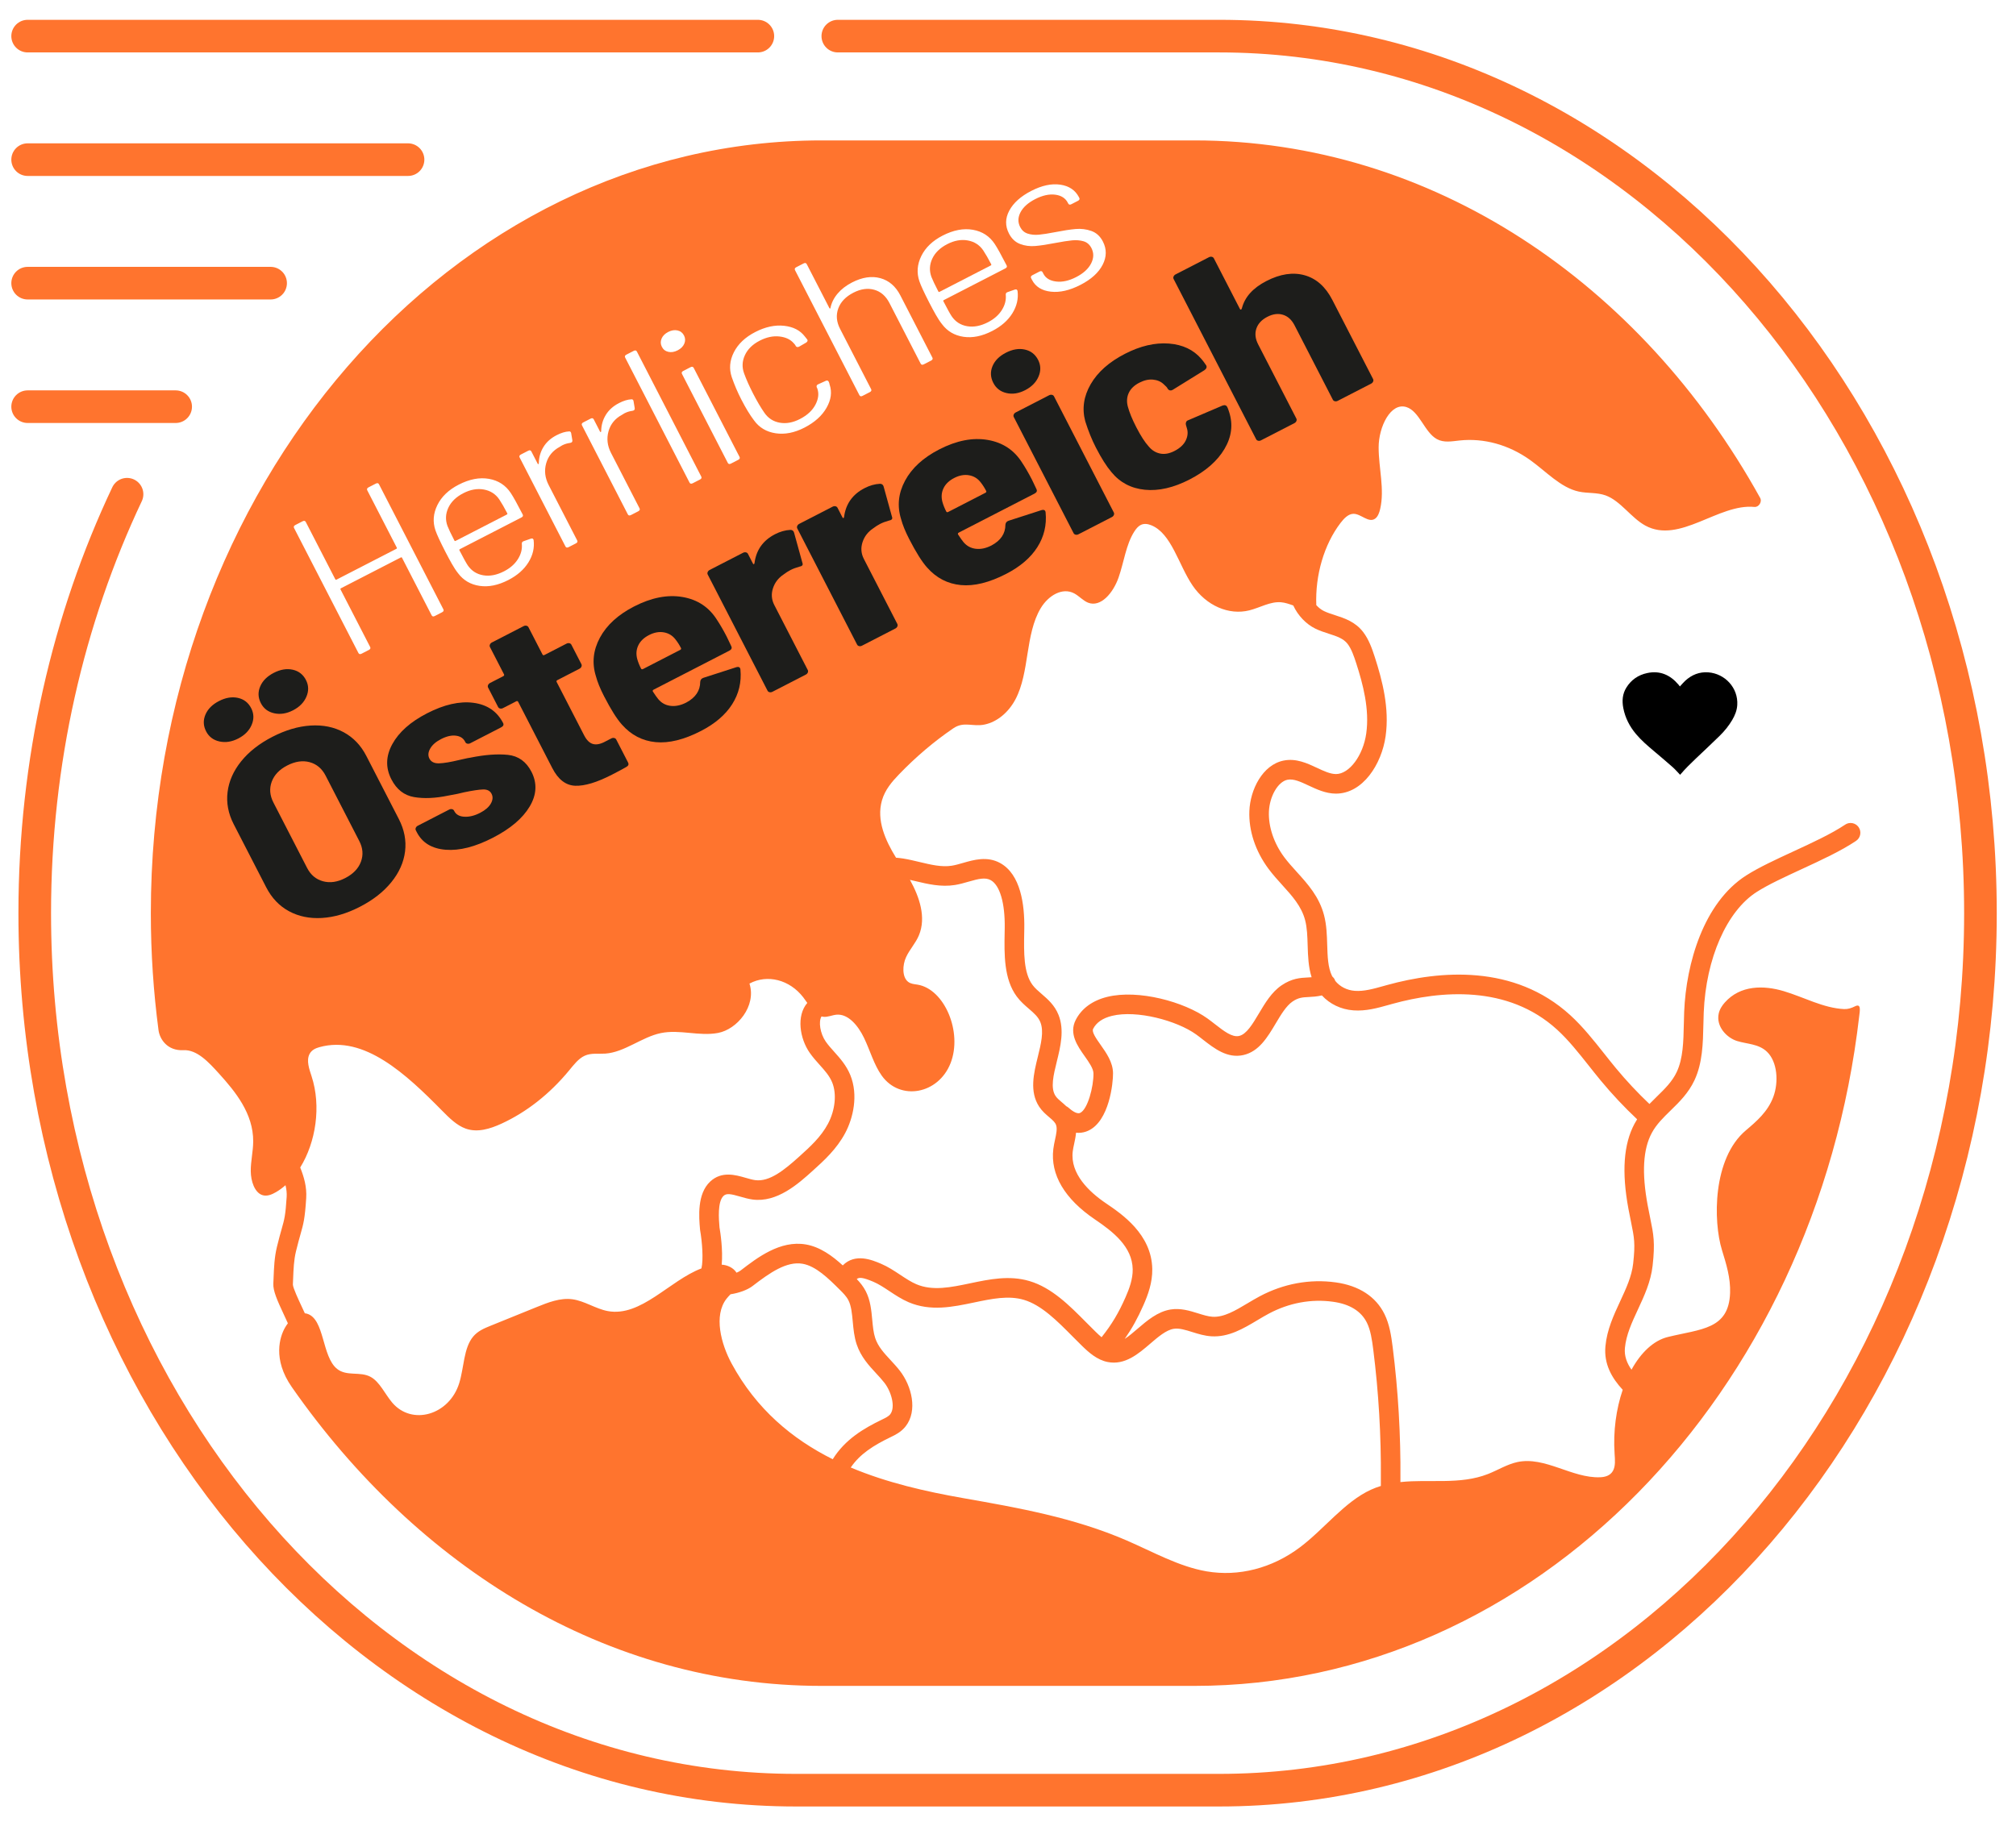 <?xml version="1.0" encoding="UTF-8"?> <svg xmlns="http://www.w3.org/2000/svg" xmlns:xlink="http://www.w3.org/1999/xlink" version="1.1" x="0px" y="0px" viewBox="0 0 618 560" xml:space="preserve"> <g id="Ebene_1"> <path display="none" fill="#AE151B" d="M413.202,161.056c-0.721-9.797,2.226-19.906,7.862-26.967 c1.164-1.458,2.591-2.868,4.263-2.888c2.49-0.03,4.99,3.004,7.147,1.491c0.876-0.614,1.34-1.825,1.626-3.003 c1.506-6.196-0.502-12.785-0.502-19.246s3.953-14.16,9.116-12.617c4.256,1.272,5.97,7.918,9.998,10.017 c2.309,1.203,4.941,0.687,7.445,0.431c7.976-0.815,16.141,1.332,23.126,6.081c5.252,3.57,10.049,8.66,15.981,9.89 c2.921,0.605,5.967,0.224,8.819,1.199c4.908,1.679,8.392,7.039,13.087,9.456c12.608,6.49,27.076-10.318,39.991-4.787 c3.933,1.685,7.135,5.284,11.004,7.175c3.1,1.515,6.642,1.949,9.269,4.458c4.158,3.971,4.419,11.631,2.887,17.782 c-1.532,6.15-4.448,11.756-5.484,18.058c-2.04,12.407,3.472,24.59,8.62,35.589c4.892,10.452,9.739,21.427,10.484,33.417 c0.727,11.698-2.526,23.159-5.732,34.224c-0.473,1.631-1.013,3.373-2.189,4.348c-1.047,0.868-2.396,0.951-3.662,0.894 c-6.781-0.303-13.169-3.722-19.776-5.602c-6.607-1.88-14.271-1.913-19.359,3.543c-0.887,0.951-1.691,2.096-2.005,3.481 c-0.916,4.044,2.661,7.564,6.014,8.557c3.353,0.993,7.116,0.861,9.865,3.397c3.375,3.113,3.862,9.397,2.057,14.056 c-1.805,4.659-5.368,7.943-9.042,10.509c-1.759,1.229-3.643,2.411-4.808,4.43c-0.784,1.358-1.174,2.986-1.551,4.58 c-2.198,9.29-4.375,19.399-1.465,28.395c1.421,4.395,4.051,8.599,3.556,13.282c-0.438,4.137-3.341,7.39-6.561,8.835 s-6.742,1.425-10.175,1.386c-13.488,5.413-23.294,23.035-22.06,40.23c0.131,1.821,0.329,3.833-0.548,5.318 c-0.904,1.532-2.627,1.927-4.178,1.989c-9.228,0.369-18.136-6.633-27.237-4.741c-3.321,0.691-6.396,2.534-9.617,3.735 c-12.347,4.604-26.19-0.396-38.353,4.882c-8.707,3.778-15.369,12.319-23.334,18.023c-9.153,6.556-20.139,9.25-30.668,7.522 c-9.081-1.491-17.579-6.098-26.258-9.672c-17.314-7.13-35.553-10.199-53.664-13.232c-28.544-4.78-59.628-13.304-75.988-42.125 c-3.441-6.062-5.93-14.98-1.654-20.199c1.48-1.807,3.751-3.179,3.916-5.72c0.206-3.177-3.063-4.908-5.686-4.949 c-13.228-0.209-24.098,16.833-37.189,14.519c-3.965-0.701-7.624-3.178-11.608-3.692c-4-0.516-7.97,0.983-11.803,2.463 c-5.051,1.951-10.101,3.901-15.152,5.852c-2.005,0.774-4.082,1.599-5.618,3.346c-3.165,3.6-2.983,9.668-4.58,14.565 c-3.259,9.99-15.509,13.374-22.002,6.078c-2.391-2.686-4.087-6.486-7.082-8.037c-3.466-1.794-7.809-0.064-11.002-2.494 c-5.066-3.855-4.036-15.603-9.857-17.256c-2.787-0.792-5.567,1.563-7.253,4.373c-1.686,2.81-2.715,6.161-4.538,8.843 c-4.972,7.315-15.77,6.772-20.228-1.018c-3.119-5.451-3.661-13.653-8.608-16.472c-2.116-1.205-4.56-1.054-6.864-1.533 c-4.756-0.987-9.034-4.909-11.121-10.195c-6.591-16.692,8.747-39.121-0.461-53.871c-1.793-2.872-4.147-7.574-1.477-9.144 c1.285-0.755,2.76,0.187,4.138,0.637c5.279,1.725,10.36-4.01,15.827-4.026c4.469-0.013,8.271,3.737,11.653,7.287 c5.422,5.693,11.298,12.537,11.253,21.244c-0.016,3.128-0.83,6.195-0.799,9.322c0.03,3.128,1.271,6.63,3.757,7.443 c1.518,0.496,3.127-0.13,4.556-0.927c10.718-5.979,16.189-22.997,11.645-36.221c-0.772-2.247-1.772-4.905-0.674-6.942 c0.694-1.289,2.015-1.822,3.253-2.151c14.657-3.892,28.514,8.503,40.255,19.852c2.369,2.29,4.83,4.62,7.745,5.612 c3.867,1.315,8.002,0.097,11.779-1.557c8.225-3.6,15.823-9.297,22.16-16.614c1.551-1.79,3.099-3.733,5.113-4.609 c2.142-0.931,4.497-0.521,6.768-0.669c6.331-0.413,11.948-5.163,18.205-6.408c6.203-1.234,12.595,1.059,18.814-0.056 c6.219-1.115,12.657-8.349,10.311-15.436c5.876-2.999,13.188-1.215,17.655,4.308c1.968,2.433,3.737,5.718,6.529,6.072 c1.483,0.188,2.939-0.537,4.427-0.651c3.779-0.291,7.012,3.346,8.993,7.267c1.981,3.921,3.265,8.416,5.821,11.81 c6.031,8.007,18.58,5.797,22.574-3.912c3.994-9.709-1.97-23.157-10.829-24.554c-1.066-0.168-2.197-0.208-3.113-0.892 c-2.007-1.501-1.862-5.232-0.665-7.699s3.128-4.332,4.231-6.862c3.041-6.97-1.233-15.202-5.456-21.194 c-4.223-5.992-8.929-13.573-6.687-20.976c1.014-3.348,3.301-5.856,5.577-8.11c5.546-5.49,11.529-10.327,17.838-14.422 c3.522-2.285,6.374-0.389,10.312-1.189c4.051-0.823,7.786-3.738,10.088-7.872c2.343-4.209,3.153-9.362,3.974-14.345 c0.821-4.982,1.772-10.133,4.321-14.16c2.55-4.027,7.167-6.584,11.021-4.612c1.572,0.804,2.889,2.274,4.518,2.888 c4.144,1.562,8.216-3,9.998-7.807c1.782-4.807,2.434-10.342,5.179-14.425c0.573-0.852,1.251-1.641,2.093-2.049 c1.075-0.52,2.298-0.359,3.403,0.055c6.71,2.512,9.016,12.404,13.619,18.846c4.513,6.318,11.893,9.4,18.649,7.789 c3.488-0.832,6.861-2.818,10.407-2.53c2.656,0.215,5.148,1.7,7.796,2.027C412.016,161.208,413.439,164.278,413.202,161.056z"></path> <g> <path fill="none" stroke="#FF742E" stroke-width="10" stroke-linecap="round" stroke-miterlimit="10" d="M232.318,11.075H8.471 M8.471,48.95h116.613 M82.956,86.825H8.471 M8.471,124.7H53.85"></path> <path fill="none" stroke="#FF742E" stroke-width="10" stroke-linecap="round" stroke-miterlimit="10" d="M256.829,11.075h116.884 C502.609,11.075,607.1,131.477,607.1,280S502.609,548.925,373.712,548.925H244.037C115.14,548.925,10.649,428.523,10.649,280 c0-46.523,10.252-90.287,28.296-128.455"></path> <g> <path fill="#FF742E" d="M139.303,165.756c0.078,0.15,0.206,0.179,0.388,0.085l15.662-8.063c0.18-0.093,0.232-0.214,0.155-0.365 c-0.871-1.691-1.692-3.121-2.467-4.292c-1.136-1.648-2.711-2.655-4.729-3.02c-2.018-0.362-4.11,0.013-6.28,1.13 c-2.215,1.14-3.749,2.632-4.602,4.473c-0.853,1.842-0.938,3.704-0.255,5.585C137.51,162.163,138.22,163.651,139.303,165.756z"></path> <path fill="#FF742E" d="M287.652,89.383c0.078,0.151,0.206,0.179,0.388,0.085l15.662-8.063c0.18-0.093,0.232-0.214,0.155-0.365 c-0.871-1.69-1.692-3.121-2.467-4.292c-1.136-1.649-2.711-2.656-4.729-3.02c-2.018-0.363-4.11,0.012-6.28,1.129 c-2.215,1.141-3.749,2.632-4.602,4.473c-0.853,1.841-0.938,3.703-0.255,5.585C285.859,85.79,286.569,87.279,287.652,89.383z"></path> <path fill="#FF742E" d="M568.711,308.538c-1.159,0.581-2.238,0.933-3.421,0.877c-6.333-0.298-12.3-3.65-18.47-5.494 c-6.17-1.844-13.329-1.876-18.081,3.474c-0.828,0.932-1.58,2.055-1.873,3.414c-0.855,3.966,2.485,7.417,5.617,8.391 c3.132,0.974,6.646,0.844,9.214,3.331c3.152,3.053,3.607,9.216,1.921,13.784c-1.686,4.569-5.195,7.559-8.445,10.306 c-10.205,8.629-10.025,27.859-7.308,36.682c1.328,4.31,2.661,8.571,2.49,13.184c-0.414,11.19-8.91,10.983-19.064,13.469 c-4.404,1.079-8.277,4.796-11.159,10.033c-1.416-2.017-2.247-4.197-2.018-6.645c0.378-4.044,2.136-7.829,3.998-11.835 c1.938-4.171,3.941-8.483,4.493-13.391c0.798-7.116,0.292-9.596-0.719-14.535c-0.234-1.146-0.5-2.445-0.789-3.997 c-1.846-9.936-1.435-17.195,1.258-22.195c1.422-2.641,3.529-4.695,5.76-6.87c2.689-2.623,5.471-5.334,7.324-9.287 c2.477-5.282,2.608-11.306,2.736-17.132c0.026-1.22,0.053-2.436,0.102-3.636c0.678-16.589,7.056-31.101,16.247-36.97 c3.53-2.254,8.496-4.549,13.752-6.979c5.983-2.765,12.17-5.625,16.698-8.681c1.373-0.927,1.735-2.792,0.808-4.165 c-0.926-1.373-2.791-1.736-4.165-0.808c-4.126,2.785-10.09,5.542-15.857,8.207c-5.447,2.518-10.592,4.896-14.465,7.369 c-13.1,8.366-18.41,27.068-19.012,41.782c-0.051,1.238-0.078,2.492-0.105,3.75c-0.119,5.442-0.231,10.583-2.17,14.717 c-1.39,2.965-3.668,5.186-6.08,7.538c-0.765,0.746-1.536,1.503-2.294,2.292c-3.6-3.414-7.067-7.103-10.314-11.029 c-1.191-1.44-2.36-2.916-3.529-4.391c-3.237-4.085-6.584-8.309-10.438-11.825c-17.189-15.679-39.982-13.685-56.076-9.25 l-1.14,0.317c-3.096,0.868-6.02,1.688-8.81,1.483c-2.456-0.181-4.596-1.305-6.024-3.075c-0.02-0.06-0.029-0.121-0.052-0.18 c-0.18-0.445-0.462-0.813-0.798-1.11c-0.041-0.078-0.091-0.148-0.13-0.227c-1.26-2.597-1.361-5.958-1.469-9.517 c-0.09-2.982-0.183-6.067-0.961-9.055c-1.488-5.709-4.979-9.561-8.355-13.287c-1.392-1.536-2.706-2.986-3.867-4.547 c-3.156-4.241-4.864-9.312-4.687-13.912c0.183-4.736,2.787-9.232,5.688-9.817c1.883-0.382,4.023,0.622,6.501,1.782 c2.45,1.147,5.228,2.448,8.295,2.47c8.296,0.053,14.081-9.027,15.292-17.608c1.21-8.583-0.997-17.078-3.315-24.257 c-0.857-2.653-1.838-5.432-3.574-7.691c-2.435-3.17-5.749-4.238-8.673-5.181c-1.223-0.394-2.377-0.766-3.382-1.263 c-0.814-0.402-1.61-1.031-2.306-1.801c-0.354-9.2,2.374-18.546,7.404-25.163c1.087-1.43,2.42-2.813,3.982-2.833 c2.326-0.03,4.661,2.945,6.675,1.462c0.818-0.603,1.252-1.79,1.519-2.945c1.406-6.076-0.469-12.538-0.469-18.874 c-0.001-6.335,3.692-13.886,8.514-12.373c3.975,1.247,5.576,7.765,9.337,9.823c2.157,1.18,4.615,0.673,6.953,0.423 c7.449-0.799,15.075,1.306,21.599,5.963c4.905,3.501,9.386,8.493,14.926,9.699c2.728,0.594,5.573,0.219,8.237,1.176 c4.584,1.646,7.838,6.903,12.223,9.273c10.508,5.68,22.399-6.829,33.408-5.733c1.277,0.127,2.444-1.53,1.755-2.773 C503.054,86.764,439.024,43.054,366.128,43.054H251.872C138.303,43.054,46.237,149.138,46.237,280 c0,12.195,0.809,24.171,2.354,35.868c0.365,2.764,2.705,6.397,7.634,6.148c4.169-0.21,7.725,3.665,10.883,7.146 c5.064,5.583,10.552,12.295,10.51,20.834c-0.015,3.067-0.775,6.075-0.747,9.142c0.028,3.067,1.187,6.501,3.509,7.299 c1.418,0.487,2.921-0.127,4.255-0.908c1.015-0.594,1.976-1.305,2.885-2.106c0.289,1.189,0.435,2.372,0.357,3.587 c-0.365,5.7-0.682,6.817-1.528,9.804c-0.379,1.339-0.852,3.004-1.458,5.512c-0.781,3.229-0.905,6.4-1.025,9.466 c-0.024,0.603-0.047,1.209-0.076,1.821c-0.103,2.187,1.172,5.086,3.286,9.601c0.355,0.759,0.78,1.669,1.172,2.547 c-0.323,0.431-0.623,0.885-0.891,1.355c-1.538,2.691-3.889,9.618,2.107,18.215c38.474,55.161,96.376,91.616,162.409,91.616 h114.256c104.326,0,190.49-89.524,203.827-205.535C570.105,310.107,570.616,307.584,568.711,308.538z M342.88,177.135 c1.664-4.714,2.274-10.142,4.837-14.146c0.535-0.836,1.169-1.61,1.954-2.009c1.004-0.51,2.146-0.352,3.178,0.054 c6.267,2.463,8.421,12.164,12.719,18.482c4.215,6.196,11.107,9.218,17.418,7.638c3.257-0.816,6.408-2.763,9.72-2.481 c1.275,0.108,2.51,0.546,3.745,0.989c1.444,3.134,3.972,5.717,6.705,7.067c1.401,0.692,2.824,1.151,4.2,1.594 c2.393,0.771,4.459,1.437,5.755,3.125c1.152,1.5,1.927,3.727,2.622,5.88c2.109,6.529,4.125,14.198,3.084,21.575 c-0.954,6.759-5.195,12.446-9.274,12.446c-0.01,0-0.021,0-0.032,0c-1.755-0.013-3.718-0.932-5.795-1.904 c-3.004-1.407-6.409-3.001-10.231-2.23c-6.48,1.308-10.245,8.945-10.496,15.467c-0.233,6.032,1.852,12.327,5.869,17.725 c1.334,1.794,2.809,3.421,4.234,4.995c3.023,3.336,5.879,6.487,6.995,10.771c0.608,2.333,0.687,4.951,0.771,7.723 c0.098,3.26,0.215,6.606,1.212,9.753c-0.383,0.031-0.771,0.052-1.173,0.073c-2.269,0.114-4.841,0.243-8.043,2.417 c-3.035,2.062-5.021,5.395-6.94,8.618c-1.956,3.283-3.803,6.385-6.08,6.899c-2.132,0.485-4.683-1.507-7.385-3.613 c-0.781-0.61-1.559-1.215-2.333-1.769c-7.099-5.079-21.109-8.947-30.661-6.611c-4.559,1.116-7.916,3.572-9.708,7.102 c-2.122,4.18,0.575,8,2.742,11.07c1.322,1.873,2.69,3.81,2.71,5.298c0.055,4.028-1.76,11.062-4.103,12.122 c-1.025,0.462-2.665-0.808-3.551-1.608c-0.21-0.19-0.445-0.332-0.687-0.451c-0.465-0.449-0.934-0.854-1.371-1.224 c-0.793-0.673-1.478-1.253-1.917-1.919c-1.609-2.443-0.639-6.38,0.389-10.548c1.117-4.532,2.384-9.667,0.527-14.312 c-1.196-2.992-3.31-4.812-5.174-6.417c-1.066-0.918-2.074-1.786-2.814-2.791c-2.75-3.733-2.638-9.924-2.53-15.911l0.024-1.415 c0.109-7.226-1.09-16.569-7.419-20.041c-3.942-2.161-8.053-0.977-11.356-0.025c-1.216,0.351-2.365,0.682-3.44,0.853 c-3.098,0.495-6.393-0.293-9.879-1.127c-1.612-0.386-3.279-0.785-4.976-1.064c-0.765-0.126-1.513-0.206-2.251-0.262 c-3.27-5.304-6.065-11.499-4.312-17.576c0.947-3.283,3.083-5.743,5.209-7.953c5.179-5.384,10.767-10.127,16.66-14.143 c3.289-2.241,5.953-0.381,9.631-1.166c3.784-0.807,7.272-3.665,9.421-7.719c2.188-4.127,2.945-9.181,3.711-14.067 c0.767-4.886,1.655-9.937,4.036-13.886s6.694-6.457,10.293-4.523c1.468,0.789,2.698,2.23,4.219,2.833 C337.412,186.323,341.216,181.849,342.88,177.135z M309.401,64.568c1.27-2.365,3.509-4.374,6.719-6.026 c3.254-1.676,6.228-2.315,8.919-1.918s4.599,1.686,5.721,3.864l0.087,0.169c0.193,0.376,0.063,0.681-0.388,0.913l-2.034,1.047 c-0.452,0.233-0.774,0.162-0.968-0.214l-0.116-0.226c-0.735-1.427-2.034-2.256-3.896-2.486c-1.862-0.228-3.901,0.226-6.116,1.366 c-2.169,1.117-3.666,2.458-4.49,4.023c-0.823,1.566-0.858,3.081-0.104,4.546c0.522,1.014,1.296,1.685,2.323,2.012 c1.026,0.328,2.154,0.436,3.384,0.326c1.23-0.11,2.885-0.367,4.963-0.772c2.543-0.501,4.649-0.825,6.319-0.972 c1.668-0.146,3.271,0.052,4.808,0.591c1.535,0.541,2.72,1.619,3.552,3.234c1.199,2.33,1.179,4.705-0.062,7.126 c-1.241,2.421-3.512,4.481-6.811,6.18c-3.301,1.699-6.332,2.393-9.094,2.079c-2.763-0.312-4.685-1.521-5.769-3.626l-0.261-0.507 c-0.193-0.375-0.065-0.68,0.388-0.913l2.169-1.117c0.452-0.232,0.776-0.16,0.969,0.215l0.232,0.451 c0.696,1.353,1.991,2.148,3.886,2.384c1.894,0.237,3.949-0.214,6.164-1.355c2.214-1.14,3.742-2.532,4.583-4.178 c0.84-1.644,0.874-3.218,0.1-4.722c-0.561-1.089-1.378-1.786-2.448-2.09c-1.072-0.304-2.233-0.394-3.486-0.273 c-1.253,0.123-2.973,0.39-5.161,0.804c-2.389,0.47-4.418,0.776-6.087,0.923s-3.232-0.058-4.691-0.615 c-1.458-0.556-2.594-1.624-3.407-3.202C308.096,69.28,308.131,66.933,309.401,64.568z M282.43,78.489 c1.272-2.581,3.446-4.662,6.52-6.245c3.299-1.698,6.396-2.294,9.287-1.787c2.892,0.509,5.132,1.97,6.718,4.385 c0.774,1.17,1.983,3.353,3.627,6.546c0.194,0.376,0.064,0.68-0.387,0.913l-18.849,9.704c-0.182,0.093-0.232,0.215-0.155,0.365 c1.18,2.292,2.027,3.829,2.544,4.608c1.154,1.687,2.734,2.704,4.743,3.048c2.007,0.346,4.141-0.064,6.401-1.228 c1.853-0.954,3.261-2.189,4.224-3.708c0.963-1.518,1.367-3.093,1.213-4.724c-0.038-0.408,0.166-0.679,0.611-0.813l2.179-0.765 c0.245-0.079,0.436-0.07,0.571,0.026c0.136,0.097,0.219,0.233,0.251,0.405c0.303,2.365-0.225,4.645-1.582,6.84 c-1.357,2.196-3.415,4.004-6.171,5.424c-3.119,1.605-6.058,2.203-8.813,1.791c-2.756-0.41-4.947-1.695-6.572-3.853 c-0.646-0.809-1.296-1.794-1.949-2.954c-0.655-1.16-1.301-2.36-1.939-3.601c-1.586-3.081-2.608-5.288-3.066-6.621 C280.959,83.656,281.156,81.069,282.43,78.489z M244.102,81.929l2.238-1.152c0.451-0.232,0.774-0.16,0.968,0.215l6.935,13.471 c0.059,0.113,0.126,0.161,0.204,0.145c0.078-0.016,0.12-0.072,0.126-0.172c0.323-1.592,1.053-3.061,2.19-4.408 c1.137-1.345,2.609-2.484,4.417-3.415c3.119-1.605,6.008-2.047,8.667-1.325c2.659,0.724,4.714,2.493,6.165,5.312l9.808,19.05 c0.193,0.376,0.063,0.681-0.388,0.913l-2.238,1.151c-0.453,0.233-0.774,0.162-0.968-0.214l-9.575-18.6 c-1.103-2.142-2.656-3.492-4.66-4.053c-2.004-0.561-4.137-0.26-6.396,0.904c-2.351,1.21-3.894,2.824-4.626,4.842 c-0.734,2.018-0.55,4.098,0.553,6.24l9.517,18.487c0.194,0.376,0.064,0.68-0.387,0.913l-2.238,1.151 c-0.453,0.233-0.775,0.162-0.968-0.214l-19.731-38.327C243.521,82.466,243.649,82.161,244.102,81.929z M224.973,107.997 c1.293-2.542,3.476-4.605,6.55-6.188c3.073-1.582,6.02-2.219,8.837-1.912c2.818,0.309,4.939,1.404,6.365,3.284l0.726,0.91 l0.058,0.112c0.136,0.264,0.02,0.537-0.349,0.822l-2.18,1.264c-0.407,0.209-0.743,0.168-1.007-0.123l-0.145-0.282 c-0.077-0.15-0.239-0.352-0.484-0.606c-1.013-1.19-2.49-1.892-4.429-2.105c-1.94-0.213-3.95,0.215-6.028,1.286 c-2.169,1.117-3.681,2.597-4.535,4.438c-0.853,1.841-0.938,3.703-0.255,5.585c0.683,1.884,1.605,3.951,2.766,6.205 c1.2,2.331,2.347,4.283,3.444,5.857c1.154,1.687,2.724,2.709,4.709,3.066c1.985,0.357,4.062-0.023,6.231-1.141 c2.214-1.14,3.791-2.605,4.728-4.395c0.937-1.789,1.119-3.463,0.545-5.022l-0.174-0.339c-0.104-0.421,0.059-0.719,0.484-0.891 l2.295-1.039c0.18-0.092,0.352-0.121,0.513-0.085c0.161,0.036,0.281,0.129,0.358,0.279l0.116,0.226l0.164,0.486 c-0.026,0.061-0.01,0.147,0.048,0.26c0.767,2.268,0.453,4.627-0.944,7.081c-1.396,2.454-3.653,4.484-6.771,6.089 c-3.075,1.583-6.021,2.162-8.843,1.735c-2.821-0.425-5.031-1.747-6.63-3.966c-1.245-1.64-2.544-3.776-3.898-6.407 c-1.122-2.179-2.096-4.458-2.921-6.839C223.462,113.089,223.68,110.541,224.973,107.997z M212.653,112.807l14.044,27.279 c0.193,0.376,0.063,0.681-0.388,0.913l-2.237,1.151c-0.453,0.233-0.775,0.162-0.969-0.214l-14.043-27.279 c-0.193-0.375-0.065-0.68,0.388-0.913l2.237-1.152C212.137,112.359,212.46,112.432,212.653,112.807z M202.801,103.832 c0.362-0.851,1.04-1.533,2.035-2.045c0.994-0.512,1.943-0.667,2.847-0.468c0.904,0.201,1.569,0.714,1.994,1.541 c0.426,0.827,0.457,1.667,0.096,2.518c-0.363,0.853-1.041,1.534-2.035,2.045c-0.995,0.513-1.943,0.669-2.847,0.468 c-0.904-0.2-1.568-0.713-1.994-1.541C202.471,105.524,202.439,104.685,202.801,103.832z M192.031,108.736l2.238-1.152 c0.451-0.232,0.774-0.161,0.968,0.214l19.731,38.327c0.193,0.376,0.063,0.68-0.388,0.912l-2.238,1.152 c-0.453,0.232-0.775,0.161-0.968-0.215l-19.731-38.326C191.45,109.273,191.578,108.969,192.031,108.736z M178.802,129.521 l2.237-1.152c0.451-0.232,0.775-0.161,0.968,0.215l1.944,3.776c0.058,0.113,0.132,0.146,0.223,0.1 c0.09-0.046,0.129-0.138,0.116-0.274c0.033-1.823,0.509-3.482,1.427-4.977c0.917-1.494,2.258-2.696,4.021-3.604 c1.4-0.721,2.66-1.106,3.777-1.16c0.374-0.05,0.603,0.117,0.687,0.501l0.376,2.23c0.058,0.446-0.179,0.71-0.708,0.792 c-0.858,0.11-1.672,0.362-2.441,0.757l-0.717,0.441c-2.15,1.154-3.54,2.844-4.167,5.068c-0.627,2.225-0.371,4.445,0.771,6.662 l8.733,16.965c0.194,0.376,0.064,0.68-0.388,0.913l-2.237,1.152c-0.452,0.233-0.774,0.162-0.968-0.214l-14.043-27.279 C178.221,130.059,178.35,129.754,178.802,129.521z M159.682,139.364l2.238-1.152c0.452-0.232,0.775-0.16,0.968,0.215l1.944,3.776 c0.058,0.113,0.131,0.146,0.223,0.1c0.09-0.046,0.129-0.138,0.117-0.274c0.033-1.822,0.508-3.481,1.426-4.977 c0.917-1.494,2.258-2.695,4.021-3.603c1.4-0.721,2.66-1.107,3.777-1.16c0.374-0.05,0.604,0.117,0.688,0.501l0.376,2.23 c0.058,0.446-0.179,0.71-0.707,0.792c-0.858,0.11-1.672,0.362-2.44,0.757l-0.717,0.44c-2.15,1.155-3.54,2.845-4.167,5.068 c-0.628,2.225-0.37,4.445,0.771,6.662l8.734,16.965c0.193,0.376,0.063,0.68-0.388,0.913l-2.238,1.152 c-0.453,0.233-0.775,0.162-0.968-0.214l-14.044-27.279C159.101,139.901,159.23,139.597,159.682,139.364z M134.081,154.862 c1.272-2.581,3.446-4.662,6.52-6.245c3.299-1.698,6.396-2.294,9.287-1.787c2.892,0.509,5.132,1.97,6.718,4.385 c0.774,1.17,1.983,3.353,3.627,6.545c0.194,0.376,0.064,0.681-0.388,0.913l-18.849,9.704c-0.182,0.093-0.232,0.215-0.155,0.365 c1.18,2.292,2.027,3.829,2.544,4.608c1.154,1.687,2.734,2.703,4.743,3.048c2.007,0.346,4.141-0.063,6.401-1.228 c1.853-0.954,3.261-2.188,4.224-3.708c0.963-1.517,1.367-3.092,1.213-4.724c-0.038-0.408,0.166-0.679,0.611-0.813l2.179-0.765 c0.245-0.078,0.436-0.07,0.571,0.027c0.136,0.097,0.219,0.232,0.251,0.405c0.303,2.365-0.225,4.645-1.582,6.84 c-1.357,2.196-3.415,4.004-6.171,5.423c-3.119,1.606-6.058,2.204-8.813,1.792c-2.756-0.41-4.947-1.695-6.572-3.853 c-0.646-0.81-1.296-1.794-1.949-2.954c-0.655-1.16-1.301-2.361-1.939-3.601c-1.586-3.081-2.608-5.288-3.066-6.621 C132.608,160.028,132.806,157.442,134.081,154.862z M90.532,160.989l2.237-1.152c0.451-0.232,0.775-0.161,0.968,0.214 l9.053,17.585c0.078,0.15,0.206,0.179,0.387,0.085l18.307-9.424c0.18-0.093,0.233-0.215,0.155-0.365l-9.053-17.585 c-0.193-0.375-0.064-0.68,0.388-0.913l2.238-1.151c0.452-0.232,0.775-0.161,0.968,0.214l19.731,38.327 c0.194,0.376,0.064,0.68-0.388,0.912l-2.238,1.152c-0.452,0.232-0.774,0.161-0.968-0.215l-9.082-17.642 c-0.077-0.149-0.208-0.178-0.388-0.086l-18.307,9.425c-0.182,0.093-0.232,0.215-0.155,0.365l9.082,17.642 c0.194,0.376,0.063,0.68-0.388,0.913l-2.237,1.152c-0.452,0.233-0.774,0.162-0.968-0.214l-19.731-38.327 C89.951,161.526,90.08,161.222,90.532,160.989z M214.592,376.99l0.034,0.26c0.605,3.438,1.051,8.922,0.4,11.682 c-9.778,3.702-18.524,14.975-28.709,13.086c-3.703-0.687-7.12-3.116-10.842-3.621c-3.736-0.506-7.443,0.964-11.024,2.416 c-4.717,1.913-9.434,3.826-14.151,5.739c-1.873,0.759-3.812,1.568-5.247,3.281c-2.956,3.531-2.786,9.481-4.278,14.283 c-3.044,9.797-14.485,13.115-20.549,5.96c-2.233-2.635-3.817-6.361-6.615-7.882c-3.237-1.76-7.293-0.063-10.275-2.445 c-4.732-3.781-3.77-15.301-9.206-16.922c-0.227-0.068-0.454-0.104-0.681-0.126c-0.287-0.631-0.596-1.297-0.94-2.03 c-1.006-2.15-2.691-5.75-2.727-6.775c0.03-0.628,0.054-1.25,0.078-1.868c0.114-2.901,0.221-5.642,0.862-8.291 c0.58-2.395,1.034-3.999,1.399-5.288c0.918-3.24,1.337-4.719,1.743-11.057c0.221-3.449-0.679-6.503-1.833-9.404 c4.796-7.75,6.486-18.796,3.48-27.98c-0.721-2.204-1.655-4.81-0.629-6.808c0.648-1.263,1.882-1.787,3.038-2.109 c13.689-3.816,26.632,8.339,37.597,19.469c2.212,2.246,4.511,4.531,7.233,5.503c3.611,1.29,7.473,0.095,11.001-1.527 c7.682-3.531,14.778-9.117,20.697-16.293c1.448-1.756,2.895-3.661,4.776-4.52c2-0.913,4.2-0.511,6.321-0.656 c5.913-0.405,11.159-5.063,17.003-6.284c5.794-1.21,11.764,1.039,17.572-0.054s11.821-8.188,9.63-15.137 c5.488-2.941,12.317-1.191,16.489,4.225c0.417,0.541,0.824,1.125,1.235,1.708c-3.398,3.951-2.327,10.906,0.746,15.304 c0.964,1.379,2.027,2.564,3.055,3.709c1.547,1.725,3.009,3.354,3.831,5.372c1.435,3.524,0.924,8.503-1.302,12.684 c-2.146,4.031-5.466,7.031-8.678,9.932c-4.667,4.216-9.227,7.948-13.65,7.334c-0.869-0.121-1.853-0.404-2.894-0.705 c-3.107-0.896-7.363-2.123-10.86,1.135C213.642,366.092,214.26,373.182,214.592,376.99z M221.812,366.682 c0.916-0.854,2.26-0.582,5.108,0.239c1.198,0.346,2.438,0.703,3.731,0.883c7.562,1.049,14.143-4.893,18.497-8.825 c3.428-3.096,7.313-6.605,9.953-11.565c2.41-4.526,4.085-11.57,1.562-17.766c-1.215-2.985-3.185-5.18-4.922-7.117 c-0.95-1.058-1.847-2.058-2.602-3.139c-1.723-2.466-2.3-6.149-1.301-7.727c0.163,0.046,0.329,0.083,0.5,0.106 c1.385,0.185,2.745-0.526,4.134-0.639c3.529-0.285,6.549,3.281,8.399,7.126s3.049,8.253,5.437,11.582 c5.633,7.852,17.353,5.685,21.083-3.836s-1.84-22.709-10.114-24.08c-0.996-0.165-2.052-0.204-2.907-0.875 c-1.875-1.471-1.739-5.131-0.621-7.55c1.117-2.419,2.921-4.248,3.952-6.729c2.266-5.455,0.179-11.696-2.76-16.981 c0.516,0.119,1.028,0.237,1.561,0.364c3.904,0.934,7.94,1.899,12.221,1.217c1.438-0.229,2.82-0.627,4.156-1.013 c3.135-0.903,5.158-1.386,6.809-0.479c2.812,1.542,4.421,7.034,4.306,14.69l-0.024,1.396c-0.121,6.66-0.257,14.208,3.698,19.578 c1.143,1.55,2.517,2.734,3.729,3.778c1.538,1.325,2.866,2.469,3.518,4.099c1.141,2.853,0.208,6.639-0.781,10.647 c-1.231,4.993-2.626,10.652,0.426,15.285c0.913,1.385,2.046,2.346,3.047,3.195c1.198,1.016,1.89,1.635,2.165,2.529 c0.346,1.128,0.008,2.693-0.35,4.349c-0.201,0.93-0.409,1.892-0.531,2.903c-0.948,7.831,3.46,15.295,12.75,21.586 c5.539,3.751,11.459,8.335,11.584,15.287c0.055,3.038-1.08,6.041-2.197,8.578c-2.118,4.809-4.198,8.304-7.344,12.26 c-0.634-0.527-1.255-1.115-1.84-1.686c-0.955-0.932-1.905-1.89-2.857-2.851c-5.191-5.237-10.56-10.652-17.412-12.686 c-6.176-1.833-12.283-0.551-18.189,0.689c-5.909,1.239-11.49,2.41-16.486,0.28c-1.628-0.694-3.229-1.755-4.926-2.878 c-1.861-1.232-3.785-2.506-5.937-3.417c-2.682-1.135-7.876-3.321-11.693,0.525c-3.197-2.919-6.937-5.677-11.33-6.427 c-7.86-1.344-14.871,4.055-19.991,7.997c-0.329,0.253-0.763,0.474-1.248,0.666c-0.944-1.533-2.855-2.378-4.538-2.462 c0.411-4.574-0.409-9.889-0.679-11.45C220.345,373.886,219.907,368.455,221.812,366.682z M255.27,447.447 c-12.419-6.207-23.422-15.338-31.021-29.395c-3.214-5.945-5.538-14.691-1.545-19.809c0.375-0.48,0.803-0.93,1.233-1.379 c2.667-0.408,5.24-1.363,6.747-2.523c5.298-4.078,10.452-7.669,15.322-6.837c4.105,0.701,7.96,4.525,11.361,7.899 c1.072,1.064,2.085,2.069,2.708,3.288c0.888,1.74,1.106,4.084,1.337,6.565c0.212,2.287,0.432,4.652,1.193,6.941 c1.274,3.833,3.766,6.523,5.963,8.897c0.913,0.986,1.774,1.917,2.541,2.901c2.2,2.824,3.435,7.553,1.796,9.655 c-0.519,0.665-1.416,1.098-2.503,1.623C264.771,437.991,259.062,441.357,255.27,447.447z M420.299,456.772 c-8.132,3.705-14.355,12.081-21.793,17.675c-8.548,6.429-18.809,9.072-28.643,7.376c-8.482-1.462-16.418-5.98-24.524-9.485 c-16.171-6.992-33.206-10.002-50.12-12.976c-11.464-2.016-23.363-4.716-34.422-9.38c2.815-4.144,6.94-6.761,12.261-9.33 c1.424-0.688,3.197-1.543,4.578-3.313c3.728-4.781,1.858-12.343-1.794-17.032c-0.924-1.186-1.914-2.255-2.872-3.29 c-1.958-2.115-3.808-4.112-4.672-6.713c-0.544-1.637-0.723-3.563-0.913-5.604c-0.273-2.936-0.555-5.971-1.967-8.737 c-0.781-1.53-1.785-2.723-2.778-3.761c0.712-0.607,1.878-0.531,5.063,0.816c1.64,0.693,3.253,1.762,4.961,2.893 c1.845,1.222,3.754,2.486,5.885,3.395c6.734,2.87,13.515,1.448,20.071,0.072c5.416-1.137,10.53-2.21,15.25-0.809 c5.38,1.597,10.198,6.457,14.858,11.158c0.976,0.985,1.95,1.966,2.928,2.921c2.132,2.081,4.677,4.353,7.907,4.987 c5.286,1.036,9.405-2.504,13.044-5.627c2.398-2.059,4.878-4.187,7.194-4.555c1.67-0.267,3.607,0.341,5.66,0.983 c1.866,0.583,3.794,1.187,5.912,1.312c5.279,0.32,9.768-2.363,14.11-4.953c1.212-0.723,2.357-1.405,3.508-2.017 c6.19-3.291,12.978-4.543,19.631-3.621c5.157,0.714,8.66,2.884,10.412,6.447c1.117,2.273,1.553,5.181,1.936,8.21 c1.654,13.091,2.438,26.452,2.329,39.711c-0.006,0.702-0.005,1.408,0.001,2.115C422.289,455.952,421.287,456.322,420.299,456.772 z M494.953,445.805c0.122,1.786,0.307,3.759-0.512,5.215c-0.845,1.502-2.454,1.89-3.902,1.951 c-8.619,0.362-16.938-6.505-25.438-4.649c-3.102,0.677-5.973,2.485-8.982,3.663c-8.577,3.358-17.925,1.509-26.827,2.468 c0.002-0.308,0.004-0.606,0.006-0.877c0.111-13.525-0.688-27.156-2.375-40.512c-0.449-3.554-0.979-7-2.504-10.104 c-2.646-5.384-7.824-8.754-14.974-9.744c-7.911-1.097-15.958,0.379-23.27,4.266c-1.28,0.681-2.543,1.434-3.764,2.162 c-3.727,2.222-7.24,4.321-10.683,4.117c-1.383-0.082-2.886-0.552-4.477-1.05c-2.5-0.782-5.334-1.668-8.393-1.183 c-3.993,0.635-7.269,3.446-10.16,5.927c-1.345,1.154-2.653,2.275-3.916,3.093c2.23-3.196,4.002-6.41,5.737-10.349 c1.38-3.134,2.78-6.904,2.705-11.104c-0.192-10.647-9.317-16.826-14.219-20.146c-5.094-3.45-10.992-9.009-10.158-15.897 c0.089-0.736,0.259-1.523,0.439-2.357c0.23-1.062,0.47-2.193,0.575-3.369c0.258,0.027,0.51,0.039,0.754,0.039 c1.154,0,2.148-0.277,2.956-0.644c6.494-2.94,7.668-14.686,7.626-17.671c-0.046-3.347-2.044-6.178-3.808-8.675 c-1.367-1.936-2.779-3.938-2.293-4.895c0.99-1.95,2.936-3.292,5.784-3.99c7.603-1.858,19.861,1.455,25.743,5.663 c0.709,0.507,1.42,1.062,2.135,1.621c3.513,2.739,7.492,5.842,12.397,4.734c4.79-1.083,7.394-5.454,9.912-9.682 c1.584-2.661,3.223-5.412,5.156-6.725c1.811-1.229,3.069-1.293,4.974-1.389c1.146-0.058,2.487-0.132,4.026-0.49 c2.433,2.647,5.837,4.303,9.664,4.584c3.839,0.285,7.412-0.719,10.87-1.689l1.114-0.311c14.638-4.033,35.271-5.938,50.438,7.898 c3.497,3.189,6.548,7.041,9.78,11.119c1.195,1.508,2.39,3.016,3.608,4.489c3.508,4.241,7.263,8.22,11.165,11.893 c-0.273,0.432-0.538,0.876-0.788,1.342c-3.367,6.252-3.98,14.801-1.875,26.136c0.296,1.593,0.569,2.927,0.81,4.103 c0.966,4.723,1.327,6.49,0.634,12.664c-0.442,3.935-2.156,7.625-3.971,11.532c-1.994,4.292-4.056,8.73-4.53,13.805 c-0.514,5.493,1.983,9.789,5.299,13.364C495.442,432.01,494.479,438.876,494.953,445.805z"></path> </g> <g> <path fill="#1D1D1B" d="M67.264,227.353c-1.873-0.416-3.233-1.446-4.082-3.094c-0.873-1.696-0.943-3.407-0.209-5.133 c0.733-1.725,2.12-3.114,4.161-4.165c2.04-1.05,3.976-1.372,5.807-0.967c1.831,0.406,3.184,1.457,4.057,3.153 c0.849,1.648,0.897,3.354,0.147,5.119c-0.75,1.766-2.118,3.159-4.099,4.179C71.064,227.466,69.136,227.768,67.264,227.353z M98.668,281.479c-3.758,0.219-7.12-0.472-10.082-2.073c-2.964-1.601-5.292-4.048-6.988-7.344l-9.954-19.334 c-1.67-3.246-2.299-6.541-1.88-9.882c0.418-3.342,1.809-6.479,4.17-9.411c2.363-2.932,5.554-5.434,9.576-7.505 c4.022-2.07,7.927-3.221,11.715-3.457c3.788-0.233,7.163,0.45,10.126,2.051c2.962,1.601,5.28,4.025,6.951,7.271l9.954,19.334 c1.697,3.296,2.335,6.614,1.917,9.955c-0.419,3.342-1.822,6.487-4.214,9.433c-2.392,2.948-5.597,5.457-9.619,7.527 C106.317,280.116,102.427,281.261,98.668,281.479z M84.052,218.71c-1.873-0.415-3.233-1.445-4.082-3.094 c-0.873-1.695-0.943-3.407-0.209-5.133c0.733-1.725,2.12-3.114,4.161-4.165c2.04-1.05,3.976-1.372,5.807-0.967 c1.83,0.406,3.184,1.457,4.057,3.152c0.849,1.648,0.897,3.354,0.146,5.12c-0.75,1.765-2.117,3.159-4.098,4.179 C87.851,218.823,85.924,219.125,84.052,218.71z M110.641,264.236c0.771-2.082,0.608-4.189-0.49-6.322l-10.327-20.061 c-1.123-2.181-2.756-3.561-4.899-4.145c-2.143-0.582-4.438-0.243-6.887,1.017c-2.391,1.231-3.972,2.888-4.742,4.97 c-0.771,2.084-0.596,4.215,0.527,6.396l10.327,20.061c1.098,2.133,2.718,3.49,4.861,4.071c2.143,0.584,4.409,0.259,6.8-0.972 C108.26,267.99,109.87,266.32,110.641,264.236z"></path> <path fill="#1D1D1B" d="M136.623,260.56c-4.229-0.335-7.179-2.127-8.85-5.374l-0.299-0.582c-0.125-0.241-0.13-0.499-0.013-0.775 c0.117-0.274,0.32-0.487,0.612-0.637l9.619-4.951c0.291-0.15,0.582-0.192,0.874-0.128c0.291,0.065,0.5,0.218,0.625,0.46 l0.075,0.146c0.549,1.066,1.58,1.639,3.096,1.716c1.515,0.08,3.117-0.317,4.808-1.188c1.574-0.81,2.671-1.757,3.292-2.844 c0.62-1.085,0.695-2.088,0.221-3.009c-0.474-0.92-1.347-1.361-2.615-1.321c-1.27,0.042-3.203,0.332-5.801,0.872 c-1.033,0.288-2.632,0.62-4.796,0.998c-3.996,0.832-7.512,0.986-10.546,0.464c-3.034-0.522-5.35-2.334-6.946-5.436 c-1.82-3.537-1.724-7.142,0.294-10.817c2.017-3.673,5.561-6.817,10.632-9.428c5.246-2.701,9.984-3.775,14.213-3.225 c4.228,0.551,7.267,2.619,9.112,6.205c0.274,0.534,0.062,0.979-0.638,1.339l-9.443,4.862c-0.293,0.15-0.583,0.194-0.874,0.128 c-0.292-0.063-0.499-0.217-0.625-0.46l-0.112-0.218c-0.524-1.018-1.456-1.61-2.796-1.779c-1.341-0.167-2.856,0.183-4.546,1.053 c-1.573,0.81-2.679,1.778-3.317,2.902c-0.637,1.125-0.719,2.149-0.246,3.069c0.524,1.018,1.512,1.506,2.965,1.462 c1.453-0.042,3.523-0.388,6.213-1.038c0.6-0.125,1.178-0.253,1.736-0.388c0.558-0.133,1.078-0.233,1.562-0.298 c4.537-0.925,8.406-1.216,11.607-0.873c3.2,0.344,5.6,2.068,7.196,5.168c1.796,3.489,1.617,7.045-0.537,10.667 c-2.155,3.624-5.914,6.814-11.276,9.575C145.677,259.669,140.852,260.898,136.623,260.56z"></path> <path fill="#1D1D1B" d="M178.238,204.426c-0.117,0.276-0.321,0.487-0.612,0.637l-6.732,3.466 c-0.292,0.151-0.375,0.347-0.25,0.588l8.419,16.354c0.773,1.502,1.692,2.394,2.758,2.672c1.065,0.279,2.343,0.004,3.834-0.825 l1.749-0.9c0.291-0.15,0.583-0.192,0.874-0.128c0.292,0.065,0.5,0.219,0.625,0.461l3.629,7.05c0.3,0.581,0.1,1.052-0.6,1.413 c-0.967,0.558-2.411,1.333-4.334,2.323c-4.605,2.371-8.354,3.505-11.247,3.399c-2.893-0.104-5.237-1.9-7.033-5.389 l-10.478-20.352c-0.124-0.242-0.333-0.288-0.624-0.138l-4.022,2.071c-0.292,0.15-0.583,0.193-0.875,0.128 c-0.292-0.064-0.499-0.217-0.624-0.46l-3.068-5.96c-0.125-0.242-0.129-0.5-0.012-0.775c0.116-0.274,0.32-0.486,0.612-0.637 l4.021-2.07c0.291-0.15,0.376-0.345,0.25-0.588l-4.303-8.359c-0.125-0.242-0.129-0.5-0.012-0.775 c0.117-0.274,0.32-0.486,0.613-0.637l9.705-4.997c0.291-0.149,0.582-0.192,0.874-0.128c0.292,0.065,0.5,0.218,0.625,0.46 l4.303,8.359c0.125,0.243,0.332,0.289,0.624,0.138l6.732-3.466c0.292-0.15,0.583-0.192,0.875-0.128 c0.291,0.066,0.499,0.218,0.624,0.46l3.068,5.96C178.352,203.893,178.355,204.151,178.238,204.426z"></path> <path fill="#1D1D1B" d="M222.786,195.238l1.372,2.88c0.299,0.581,0.1,1.052-0.6,1.413l-23.171,11.929 c-0.292,0.15-0.375,0.347-0.25,0.588c0.69,1.056,1.23,1.819,1.622,2.292c0.99,1.207,2.253,1.906,3.789,2.095 c1.536,0.19,3.148-0.149,4.839-1.021c2.831-1.518,4.252-3.628,4.262-6.332c0.042-0.633,0.379-1.053,1.012-1.256l10.055-3.245 c0.774-0.215,1.193,0.029,1.261,0.729c0.363,3.858-0.483,7.407-2.541,10.642c-2.059,3.236-5.245,5.964-9.558,8.184 c-5.189,2.671-9.817,3.813-13.888,3.426c-4.071-0.387-7.521-2.181-10.349-5.384c-1.547-1.717-3.369-4.61-5.464-8.681 c-1.197-2.326-2.033-4.378-2.507-6.157c-1.255-4.012-0.847-7.946,1.225-11.802c2.07-3.854,5.555-7.043,10.451-9.564 c5.304-2.73,10.261-3.704,14.868-2.919c4.607,0.786,8.133,3.122,10.579,7.013C220.79,191.577,221.788,193.301,222.786,195.238z M195.668,197.89c-0.621,1.301-0.729,2.705-0.321,4.211c0.274,0.962,0.661,1.928,1.16,2.897c0.125,0.243,0.332,0.289,0.625,0.139 l11.367-5.852c0.291-0.149,0.375-0.346,0.25-0.589c-0.499-0.969-1.061-1.845-1.685-2.626c-0.907-1.188-2.091-1.913-3.551-2.171 c-1.461-0.26-2.978,0.016-4.552,0.826C197.386,195.534,196.288,196.591,195.668,197.89z"></path> <path fill="#1D1D1B" d="M242.309,162.476c0.591,0.003,0.965,0.3,1.124,0.893l2.555,9.259c0.24,0.611-0.081,0.993-0.962,1.139 c-1.033,0.287-1.929,0.625-2.686,1.014c-0.7,0.36-1.42,0.824-2.161,1.389c-1.592,1.065-2.67,2.479-3.237,4.241 c-0.568,1.764-0.426,3.469,0.422,5.116l10.253,19.916c0.125,0.243,0.128,0.501,0.012,0.775c-0.117,0.276-0.321,0.487-0.612,0.637 l-10.23,5.267c-0.292,0.15-0.583,0.194-0.875,0.128c-0.292-0.064-0.499-0.217-0.624-0.46l-18.335-35.616 c-0.125-0.242-0.129-0.499-0.012-0.775c0.117-0.273,0.32-0.486,0.612-0.637l10.23-5.267c0.291-0.15,0.583-0.192,0.875-0.128 c0.292,0.065,0.5,0.218,0.624,0.46l1.497,2.908c0.101,0.194,0.2,0.281,0.3,0.26c0.101-0.02,0.169-0.134,0.212-0.339 c0.518-4.006,2.614-6.955,6.286-8.846C239.149,162.999,240.728,162.555,242.309,162.476z"></path> <path fill="#1D1D1B" d="M269.764,148.342c0.591,0.003,0.965,0.301,1.124,0.893l2.554,9.259c0.241,0.611-0.08,0.992-0.962,1.139 c-1.033,0.287-1.929,0.625-2.686,1.015c-0.699,0.36-1.42,0.824-2.161,1.389c-1.591,1.065-2.67,2.479-3.236,4.241 c-0.568,1.764-0.427,3.469,0.421,5.116l10.253,19.916c0.125,0.243,0.129,0.501,0.013,0.775c-0.118,0.275-0.322,0.487-0.613,0.637 l-10.23,5.267c-0.292,0.15-0.583,0.194-0.874,0.128c-0.292-0.064-0.499-0.217-0.625-0.46l-18.335-35.616 c-0.125-0.242-0.129-0.5-0.012-0.775c0.116-0.274,0.32-0.486,0.612-0.637l10.23-5.267c0.291-0.15,0.583-0.192,0.875-0.128 c0.291,0.066,0.499,0.219,0.624,0.46l1.497,2.908c0.1,0.194,0.2,0.281,0.299,0.26c0.101-0.021,0.17-0.134,0.213-0.339 c0.519-4.006,2.614-6.955,6.286-8.845C266.605,148.865,268.182,148.421,269.764,148.342z"></path> <path fill="#1D1D1B" d="M316.342,147.074l1.372,2.88c0.299,0.581,0.099,1.052-0.601,1.412l-23.171,11.929 c-0.292,0.151-0.375,0.347-0.25,0.588c0.69,1.056,1.23,1.82,1.622,2.292c0.99,1.207,2.253,1.905,3.789,2.095 c1.536,0.191,3.148-0.149,4.839-1.02c2.831-1.518,4.252-3.628,4.262-6.332c0.042-0.633,0.379-1.053,1.013-1.256l10.054-3.245 c0.774-0.215,1.194,0.029,1.261,0.729c0.364,3.859-0.484,7.407-2.542,10.642c-2.058,3.236-5.244,5.964-9.558,8.185 c-5.189,2.671-9.817,3.812-13.888,3.426c-4.071-0.388-7.521-2.182-10.349-5.385c-1.547-1.716-3.369-4.61-5.464-8.681 c-1.197-2.326-2.033-4.378-2.506-6.157c-1.255-4.012-0.847-7.946,1.225-11.802c2.07-3.854,5.555-7.043,10.451-9.564 c5.304-2.73,10.261-3.704,14.868-2.919c4.608,0.786,8.133,3.122,10.579,7.013C314.346,143.413,315.344,145.137,316.342,147.074z M289.224,149.725c-0.622,1.301-0.728,2.705-0.321,4.211c0.274,0.962,0.661,1.928,1.159,2.896 c0.125,0.243,0.332,0.29,0.625,0.139l11.367-5.852c0.291-0.15,0.376-0.346,0.25-0.589c-0.499-0.969-1.061-1.845-1.684-2.627 c-0.907-1.188-2.091-1.913-3.552-2.171c-1.461-0.26-2.978,0.016-4.552,0.826C290.942,147.369,289.845,148.426,289.224,149.725z"></path> <path fill="#1D1D1B" d="M308.533,120.521c-1.844-0.43-3.189-1.468-4.038-3.116c-0.873-1.696-0.958-3.399-0.253-5.111 c0.705-1.71,2.076-3.092,4.117-4.143c2.04-1.05,3.976-1.371,5.808-0.967c1.83,0.407,3.184,1.457,4.057,3.153 c0.848,1.648,0.896,3.354,0.146,5.119s-2.118,3.159-4.099,4.179C312.289,120.656,310.376,120.952,308.533,120.521z M329.73,163.951c-0.292-0.064-0.499-0.217-0.624-0.46l-18.335-35.615c-0.125-0.242-0.129-0.5-0.012-0.775 c0.117-0.274,0.32-0.486,0.612-0.637l10.23-5.267c0.291-0.15,0.582-0.192,0.875-0.128c0.292,0.066,0.5,0.219,0.624,0.46 l18.336,35.616c0.125,0.243,0.128,0.501,0.012,0.775c-0.117,0.276-0.321,0.487-0.612,0.637l-10.23,5.267 C330.312,163.973,330.021,164.016,329.73,163.951z"></path> <path fill="#1D1D1B" d="M350.954,150.174c-4.238-0.423-7.658-2.232-10.262-5.429c-1.49-1.747-3.069-4.243-4.74-7.49 c-1.247-2.422-2.337-5.11-3.267-8.064c-1.04-3.879-0.485-7.673,1.661-11.384c2.145-3.709,5.637-6.81,10.476-9.301 c4.722-2.431,9.212-3.485,13.47-3.165c4.258,0.322,7.601,1.911,10.03,4.767c0.341,0.377,0.819,1.02,1.436,1.928 c0.274,0.534,0.087,1.029-0.563,1.485l-9.644,5.977l-0.175,0.09c-0.524,0.27-0.982,0.169-1.373-0.305 c-0.175-0.338-0.33-0.565-0.462-0.682c-0.317-0.327-0.608-0.607-0.874-0.838c-0.849-0.789-1.931-1.242-3.246-1.363 c-1.316-0.119-2.703,0.196-4.159,0.945c-1.574,0.81-2.657,1.859-3.249,3.144c-0.592,1.287-0.684,2.683-0.277,4.189 c0.474,1.778,1.334,3.88,2.581,6.303c1.373,2.666,2.649,4.644,3.83,5.936c0.965,1.158,2.128,1.878,3.489,2.157 c1.361,0.281,2.829,0.015,4.402-0.795c1.69-0.87,2.847-1.955,3.468-3.256c0.62-1.299,0.72-2.577,0.295-3.83l-0.273-0.962 c-0.067-0.271-0.042-0.545,0.075-0.82c0.116-0.274,0.333-0.462,0.649-0.565l10.517-4.495c0.691-0.232,1.174-0.083,1.449,0.45 c0.149,0.291,0.34,0.806,0.573,1.544c1.238,3.837,0.764,7.606-1.424,11.307c-2.188,3.701-5.76,6.827-10.714,9.377 C359.758,149.549,355.191,150.599,350.954,150.174z"></path> <path fill="#1D1D1B" d="M399.942,84.404c3.578,1.008,6.404,3.523,8.475,7.545l12.498,24.276c0.125,0.243,0.128,0.501,0.012,0.775 c-0.117,0.275-0.321,0.487-0.612,0.637l-10.23,5.267c-0.292,0.15-0.583,0.194-0.874,0.128c-0.292-0.064-0.499-0.217-0.624-0.46 l-11.749-22.823c-0.873-1.695-2.055-2.772-3.545-3.231c-1.49-0.459-3.08-0.254-4.771,0.616c-1.749,0.9-2.878,2.111-3.386,3.628 c-0.509,1.52-0.326,3.127,0.547,4.823l11.712,22.75c0.125,0.243,0.128,0.501,0.012,0.775c-0.117,0.276-0.321,0.487-0.612,0.637 l-10.23,5.267c-0.292,0.151-0.583,0.194-0.874,0.128c-0.292-0.064-0.499-0.217-0.624-0.46l-25.295-49.135 c-0.125-0.242-0.13-0.5-0.012-0.775c0.117-0.274,0.32-0.486,0.612-0.637l10.23-5.267c0.291-0.15,0.582-0.192,0.874-0.128 c0.292,0.065,0.5,0.219,0.625,0.46l8.007,15.555c0.075,0.145,0.176,0.201,0.306,0.165c0.129-0.035,0.231-0.196,0.307-0.479 c0.901-3.407,3.392-6.16,7.472-8.261C392.445,83.989,396.363,83.397,399.942,84.404z"></path> </g> <path d="M532.556,216.168c-0.098,1.661-0.706,3.162-1.536,4.581c-1.059,1.803-2.366,3.414-3.852,4.87 c-2.375,2.329-4.804,4.598-7.218,6.887c-1.672,1.588-3.324,3.195-4.815,4.956c-0.033,0.04-0.062,0.082-0.095,0.121 c-0.783-0.811-1.486-1.641-2.295-2.359c-1.874-1.658-3.784-3.274-5.696-4.884c-1.951-1.638-3.881-3.293-5.527-5.248 c-1.963-2.332-3.318-4.955-3.902-7.969c-0.43-2.223-0.27-4.343,0.949-6.3c1.488-2.393,3.656-3.865,6.39-4.446 c3.908-0.83,7.028,0.574,9.554,3.53c0.169,0.196,0.32,0.406,0.457,0.581c0.552-0.595,1.053-1.214,1.634-1.747 c2.007-1.836,4.35-2.787,7.105-2.574C528.77,206.562,532.871,210.889,532.556,216.168z"></path> </g> </g> <g id="Ebene_2" display="none"> </g> </svg> 